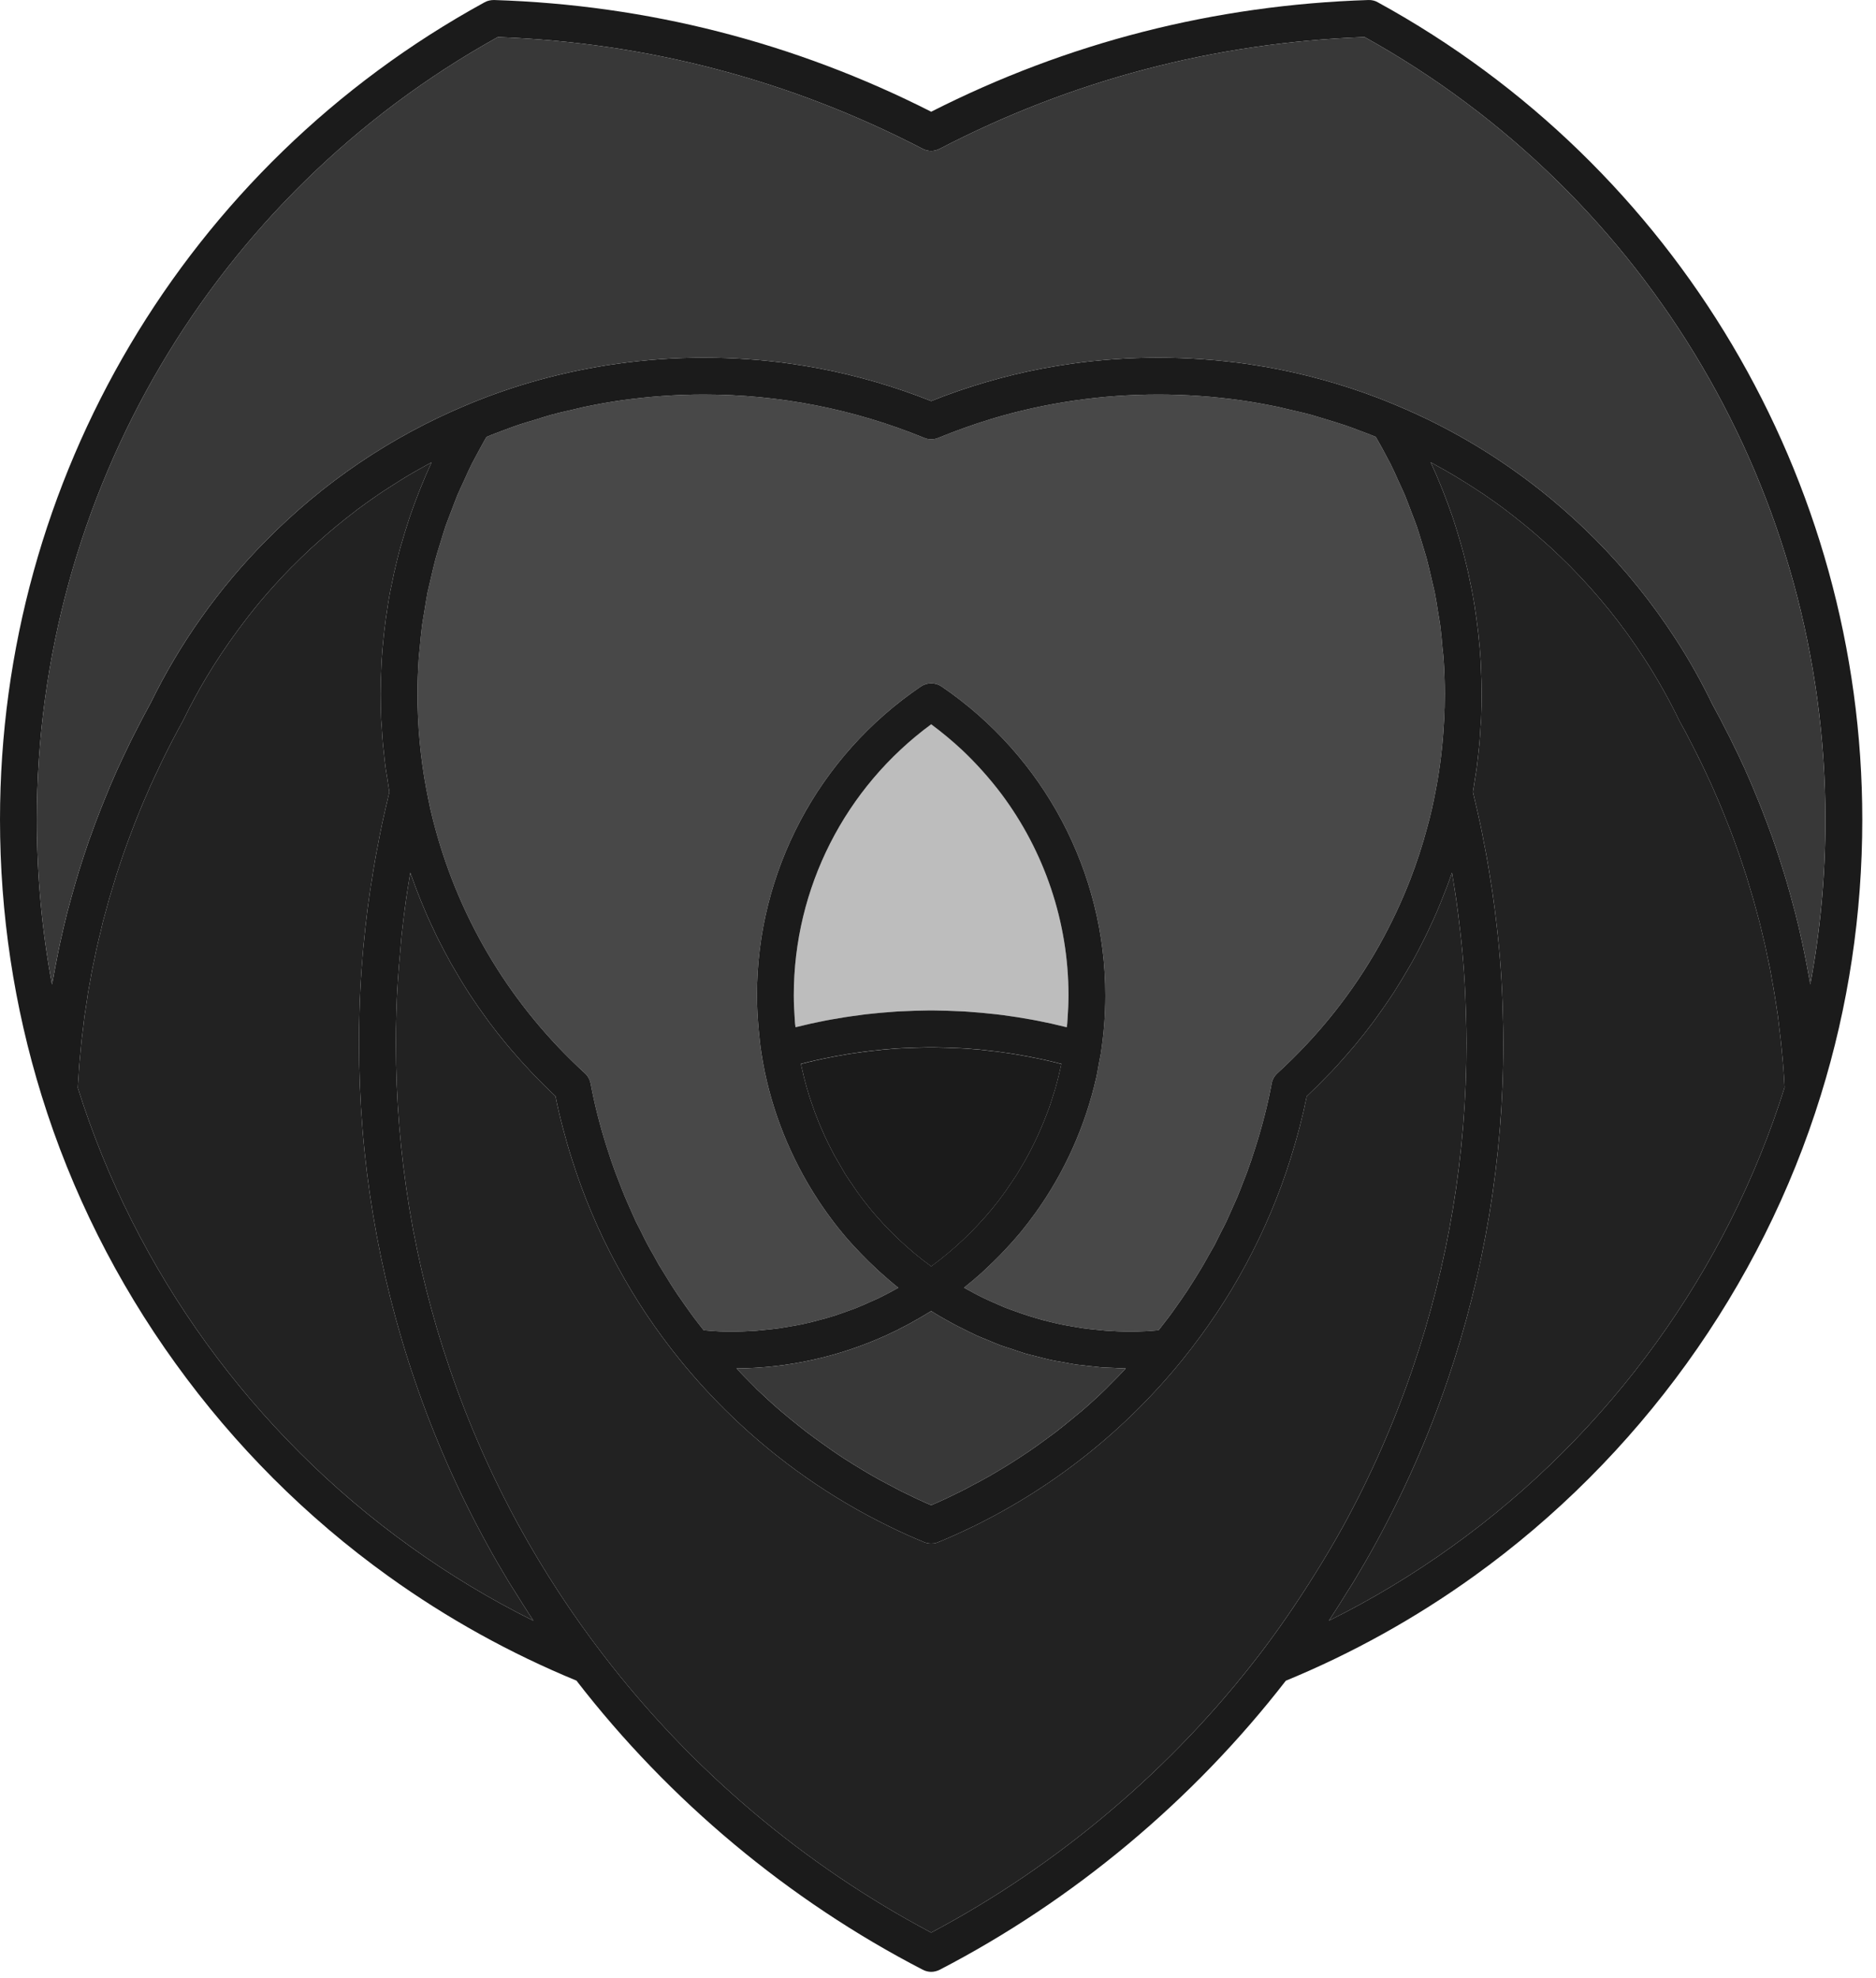 <svg width="110" height="116" viewBox="0 0 110 116" fill="none" xmlns="http://www.w3.org/2000/svg">
	<path d="M80.79 0.136C80.624 0.038 80.432 -0.006 80.235 0.001C71.209 0.291 62.59 2.495 54.601 6.551C46.6 2.495 37.975 0.285 28.967 0.001C28.776 0.001 28.585 0.038 28.412 0.136C10.884 9.737 0 28.098 0 48.057C0 53.571 0.821 59.016 2.439 64.239C4.18 69.869 6.853 75.185 10.298 79.957C13.743 84.736 17.953 88.965 22.769 92.422C26.202 94.892 29.918 96.948 33.801 98.547C39.228 105.572 46.242 111.431 54.107 115.5C54.261 115.58 54.434 115.623 54.601 115.623C54.768 115.623 54.941 115.58 55.101 115.5C62.948 111.431 69.955 105.572 75.394 98.553C79.29 96.948 83.001 94.886 86.427 92.422C96.058 85.501 103.281 75.487 106.763 64.22C108.381 59.016 109.196 53.583 109.196 48.057C109.196 28.104 98.311 9.737 80.79 0.136ZM24.028 90.663C14.836 84.063 7.927 74.524 4.562 63.788C4.575 63.566 4.587 63.35 4.606 63.134C4.618 62.905 4.63 62.677 4.649 62.449C4.667 62.195 4.692 61.948 4.717 61.702C4.735 61.479 4.754 61.251 4.779 61.022C4.809 60.775 4.84 60.535 4.871 60.288C4.896 60.059 4.921 59.837 4.951 59.609C4.988 59.362 5.025 59.121 5.063 58.874C5.1 58.652 5.13 58.429 5.161 58.207C5.205 57.96 5.254 57.719 5.297 57.472C5.334 57.25 5.371 57.034 5.414 56.818C5.464 56.571 5.519 56.324 5.569 56.077C5.612 55.861 5.655 55.645 5.705 55.435C5.76 55.188 5.822 54.941 5.884 54.694C5.933 54.484 5.982 54.268 6.032 54.058C6.1 53.811 6.168 53.558 6.236 53.311C6.291 53.108 6.347 52.904 6.402 52.7C6.476 52.447 6.55 52.2 6.631 51.947C6.692 51.749 6.748 51.546 6.81 51.348C6.89 51.095 6.976 50.848 7.057 50.601C7.125 50.403 7.192 50.2 7.26 50.002C7.347 49.749 7.439 49.502 7.532 49.249C7.606 49.057 7.674 48.866 7.748 48.675C7.841 48.422 7.946 48.169 8.044 47.915C8.119 47.73 8.193 47.539 8.273 47.354C8.378 47.094 8.489 46.841 8.6 46.588C8.68 46.409 8.754 46.224 8.835 46.045C8.958 45.767 9.094 45.495 9.224 45.217C9.292 45.063 9.366 44.909 9.44 44.754C9.594 44.433 9.755 44.112 9.915 43.797C9.971 43.686 10.026 43.575 10.082 43.47C10.304 43.044 10.533 42.618 10.761 42.199C11.168 41.365 11.601 40.556 12.07 39.772C12.638 38.815 13.261 37.889 13.916 36.994C14.348 36.407 14.786 35.839 15.249 35.284C15.546 34.932 15.848 34.586 16.163 34.24C16.472 33.901 16.787 33.568 17.114 33.234H17.12C17.478 32.87 17.842 32.518 18.213 32.172C18.33 32.067 18.441 31.968 18.558 31.863C18.83 31.617 19.108 31.37 19.386 31.135C19.509 31.03 19.633 30.925 19.756 30.826C20.09 30.549 20.429 30.283 20.775 30.018C20.83 29.974 20.892 29.925 20.948 29.882C21.355 29.579 21.763 29.289 22.176 29.005C22.294 28.925 22.411 28.851 22.528 28.77C22.843 28.567 23.158 28.363 23.473 28.165C23.609 28.085 23.751 27.999 23.886 27.912C24.226 27.709 24.578 27.511 24.924 27.32C25.022 27.27 25.115 27.215 25.214 27.159C25.245 27.147 25.276 27.128 25.3 27.116C25.294 27.134 25.288 27.153 25.282 27.165C25.072 27.622 24.874 28.079 24.689 28.542C24.646 28.641 24.609 28.733 24.572 28.832C24.387 29.301 24.214 29.777 24.047 30.252C24.016 30.345 23.985 30.437 23.954 30.536C23.806 30.987 23.664 31.45 23.535 31.907C23.516 31.962 23.504 32.012 23.485 32.061C23.349 32.555 23.232 33.055 23.115 33.555C23.09 33.66 23.072 33.771 23.047 33.882C22.936 34.376 22.837 34.876 22.757 35.383C22.744 35.45 22.738 35.518 22.726 35.586C22.652 36.056 22.584 36.525 22.534 36.994C22.522 37.087 22.51 37.173 22.503 37.266C22.448 37.772 22.405 38.278 22.374 38.784C22.368 38.895 22.368 39 22.361 39.105C22.337 39.63 22.318 40.155 22.318 40.686C22.318 41.174 22.331 41.667 22.349 42.161C22.361 42.322 22.374 42.483 22.386 42.643C22.405 42.976 22.423 43.304 22.454 43.637C22.473 43.828 22.497 44.02 22.516 44.205C22.547 44.508 22.578 44.81 22.621 45.106C22.652 45.31 22.683 45.514 22.72 45.718C22.757 45.958 22.788 46.199 22.831 46.44C22.75 46.779 22.676 47.119 22.596 47.452C22.534 47.736 22.466 48.014 22.405 48.304C22.318 48.7 22.244 49.095 22.17 49.496C22.121 49.761 22.059 50.027 22.016 50.298C21.936 50.749 21.861 51.2 21.794 51.651C21.756 51.873 21.719 52.089 21.689 52.311C21.59 52.984 21.503 53.663 21.429 54.336C21.244 55.984 21.12 57.682 21.077 59.392V59.411C21.059 59.991 21.053 60.572 21.053 61.152C21.053 64.554 21.324 67.918 21.874 71.228C22.423 74.537 23.244 77.796 24.331 80.97C25.455 84.273 26.881 87.496 28.56 90.552C28.955 91.28 29.375 91.996 29.801 92.706C29.943 92.941 30.091 93.163 30.233 93.391C30.529 93.867 30.826 94.342 31.128 94.805C31.178 94.879 31.227 94.96 31.276 95.034C28.751 93.781 26.325 92.317 24.028 90.663ZM47.001 62.374C47.544 62.232 48.088 62.109 48.637 62.004C48.748 61.979 48.866 61.955 48.977 61.936C49.502 61.837 50.032 61.751 50.563 61.683C50.693 61.664 50.823 61.646 50.952 61.634C51.483 61.572 52.014 61.516 52.545 61.479C52.663 61.473 52.78 61.467 52.891 61.461C53.416 61.436 53.947 61.417 54.471 61.411H54.718C55.243 61.417 55.768 61.436 56.299 61.461C56.41 61.467 56.527 61.473 56.645 61.479C57.175 61.516 57.706 61.566 58.237 61.634C58.367 61.646 58.503 61.664 58.633 61.683C59.163 61.751 59.688 61.837 60.213 61.936C60.33 61.955 60.441 61.979 60.559 62.004C61.108 62.109 61.651 62.232 62.195 62.374C62.207 62.374 62.219 62.374 62.232 62.374C62.219 62.436 62.213 62.498 62.195 62.56C62.158 62.733 62.121 62.899 62.078 63.066C62.016 63.307 61.96 63.541 61.892 63.776C61.843 63.949 61.787 64.115 61.732 64.288C61.664 64.517 61.59 64.745 61.51 64.974C61.448 65.14 61.386 65.307 61.318 65.474C61.232 65.702 61.139 65.924 61.047 66.14C60.972 66.307 60.904 66.468 60.83 66.628C60.725 66.85 60.62 67.073 60.509 67.289C60.429 67.443 60.355 67.597 60.269 67.752C60.151 67.974 60.022 68.196 59.892 68.412C59.806 68.554 59.725 68.696 59.639 68.838C59.491 69.073 59.33 69.301 59.17 69.536C59.096 69.647 59.022 69.764 58.941 69.876C58.694 70.221 58.441 70.555 58.176 70.876C57.108 72.16 55.91 73.296 54.601 74.253C53.28 73.29 52.082 72.16 51.026 70.882C50.761 70.555 50.502 70.221 50.261 69.882C50.181 69.771 50.106 69.653 50.026 69.536C49.866 69.308 49.705 69.073 49.557 68.838C49.471 68.696 49.39 68.554 49.31 68.412C49.18 68.196 49.051 67.974 48.927 67.752L48.687 67.289C48.575 67.073 48.47 66.85 48.365 66.628C48.291 66.468 48.224 66.307 48.149 66.14C48.057 65.924 47.964 65.702 47.878 65.474C47.81 65.307 47.748 65.14 47.693 64.974C47.606 64.745 47.532 64.517 47.458 64.288C47.409 64.115 47.353 63.949 47.304 63.776C47.236 63.541 47.18 63.307 47.118 63.066C47.081 62.899 47.038 62.733 47.001 62.56C46.983 62.498 46.976 62.436 46.964 62.374C46.976 62.374 46.989 62.374 47.001 62.374ZM46.767 60.207C46.723 60.214 46.68 60.22 46.643 60.232C46.643 60.164 46.624 60.09 46.618 60.022C46.612 59.93 46.606 59.843 46.6 59.757C46.569 59.294 46.544 58.831 46.544 58.368C46.544 52.07 49.545 46.187 54.601 42.47C55.231 42.939 55.83 43.433 56.398 43.964C57.243 44.761 58.015 45.625 58.707 46.539C61.232 49.91 62.652 54.046 62.652 58.368C62.652 58.831 62.627 59.294 62.596 59.757C62.59 59.843 62.584 59.93 62.578 60.022C62.571 60.09 62.559 60.164 62.553 60.232C62.51 60.22 62.473 60.214 62.429 60.207C61.898 60.072 61.361 59.954 60.818 59.849C60.713 59.831 60.602 59.806 60.491 59.788C59.941 59.689 59.398 59.602 58.849 59.528C58.694 59.51 58.54 59.491 58.392 59.473C57.848 59.411 57.305 59.362 56.768 59.325C56.62 59.312 56.478 59.306 56.33 59.3C55.811 59.275 55.286 59.257 54.768 59.251H54.428C53.903 59.257 53.385 59.275 52.86 59.3C52.712 59.306 52.57 59.312 52.428 59.325C51.885 59.362 51.341 59.411 50.798 59.473C50.65 59.491 50.495 59.51 50.347 59.535C49.798 59.602 49.248 59.689 48.705 59.788C48.594 59.806 48.483 59.831 48.378 59.849C47.834 59.954 47.297 60.072 46.767 60.207ZM53.224 77.673C53.286 77.642 53.342 77.611 53.403 77.574C53.805 77.352 54.206 77.124 54.601 76.877C55.033 77.148 55.471 77.401 55.922 77.642C56.07 77.729 56.231 77.796 56.385 77.877C56.682 78.025 56.978 78.179 57.287 78.321C57.472 78.402 57.663 78.476 57.848 78.55C58.126 78.667 58.404 78.79 58.688 78.895C58.892 78.97 59.102 79.031 59.312 79.099C59.583 79.192 59.849 79.284 60.127 79.371C60.343 79.433 60.565 79.482 60.781 79.538C61.053 79.606 61.324 79.68 61.596 79.741C61.818 79.791 62.047 79.828 62.275 79.865C62.547 79.914 62.818 79.97 63.09 80.013C63.325 80.044 63.559 80.069 63.794 80.093C64.066 80.124 64.337 80.155 64.609 80.18C64.85 80.198 65.084 80.198 65.325 80.21C65.553 80.223 65.782 80.241 66.01 80.241C65.714 80.562 65.405 80.877 65.097 81.18C65.004 81.272 64.924 81.365 64.831 81.451C64.368 81.902 63.893 82.334 63.405 82.754C63.269 82.865 63.133 82.976 62.997 83.088C62.639 83.39 62.275 83.68 61.905 83.97C61.719 84.112 61.528 84.248 61.343 84.384C61.009 84.631 60.676 84.872 60.33 85.106C60.127 85.242 59.923 85.378 59.713 85.514C59.373 85.736 59.028 85.952 58.676 86.162C58.472 86.285 58.262 86.409 58.052 86.532C57.676 86.749 57.287 86.952 56.898 87.156C56.719 87.255 56.533 87.354 56.348 87.446C55.774 87.73 55.194 88.008 54.601 88.261C54.008 88.008 53.428 87.73 52.854 87.446C52.669 87.354 52.49 87.255 52.304 87.156C51.915 86.959 51.533 86.749 51.15 86.532C50.94 86.415 50.736 86.285 50.526 86.162C50.181 85.952 49.835 85.742 49.489 85.52C49.285 85.384 49.075 85.248 48.872 85.106C48.532 84.872 48.199 84.631 47.865 84.39C47.674 84.248 47.483 84.112 47.297 83.97C46.927 83.686 46.569 83.39 46.205 83.094C46.075 82.976 45.933 82.871 45.797 82.754C45.309 82.334 44.834 81.902 44.371 81.458C44.285 81.365 44.198 81.272 44.106 81.186C43.797 80.877 43.488 80.562 43.186 80.241C46.242 80.217 49.193 79.55 51.915 78.321C51.934 78.321 51.953 78.303 51.971 78.297C52.391 78.105 52.811 77.895 53.224 77.673ZM64.874 78.031C64.726 78.019 64.578 78 64.424 77.988C64.115 77.957 63.806 77.926 63.498 77.883C63.325 77.858 63.146 77.827 62.973 77.796C62.695 77.753 62.411 77.698 62.133 77.642C61.954 77.605 61.775 77.562 61.596 77.519C61.324 77.451 61.053 77.377 60.787 77.303C60.614 77.253 60.435 77.198 60.262 77.142C59.991 77.056 59.713 76.957 59.441 76.858C59.287 76.803 59.126 76.747 58.966 76.685C58.657 76.556 58.349 76.42 58.046 76.284C57.935 76.228 57.818 76.185 57.713 76.13C57.311 75.938 56.916 75.728 56.527 75.506C56.879 75.228 57.219 74.938 57.558 74.636C57.651 74.549 57.743 74.457 57.842 74.37C58.102 74.129 58.355 73.876 58.608 73.623C58.7 73.524 58.799 73.425 58.892 73.327C59.219 72.981 59.534 72.629 59.843 72.259C60.151 71.882 60.448 71.493 60.732 71.098C62.429 68.727 63.633 66.035 64.275 63.202C64.343 62.911 64.386 62.615 64.442 62.319C64.479 62.14 64.516 61.955 64.547 61.776C64.72 60.658 64.812 59.51 64.812 58.368C64.812 51.12 61.219 44.347 55.212 40.254C54.842 40.007 54.36 40.007 53.996 40.254C47.977 44.335 44.383 51.107 44.383 58.368C44.383 59.053 44.427 59.732 44.488 60.411C44.532 60.868 44.575 61.325 44.649 61.776C44.871 63.214 45.242 64.622 45.748 65.98C46.254 67.338 46.896 68.647 47.662 69.888C48.174 70.715 48.736 71.505 49.359 72.259C49.662 72.629 49.977 72.981 50.304 73.32C50.397 73.425 50.495 73.518 50.588 73.617C50.835 73.876 51.094 74.123 51.354 74.364C51.446 74.457 51.539 74.543 51.638 74.629C51.977 74.932 52.317 75.228 52.675 75.512C52.286 75.728 51.891 75.938 51.496 76.13C51.385 76.185 51.273 76.228 51.162 76.278C50.853 76.42 50.545 76.556 50.23 76.685C50.076 76.747 49.921 76.803 49.761 76.858C49.489 76.957 49.211 77.056 48.934 77.148C48.761 77.198 48.588 77.253 48.415 77.303C48.143 77.377 47.872 77.451 47.6 77.519C47.421 77.562 47.248 77.605 47.069 77.642C46.785 77.698 46.507 77.753 46.223 77.796C46.05 77.827 45.877 77.858 45.705 77.883C45.396 77.926 45.081 77.957 44.772 77.988C44.624 78 44.47 78.019 44.322 78.031C43.859 78.062 43.396 78.081 42.933 78.081C42.611 78.081 42.291 78.081 41.969 78.056C41.871 78.05 41.772 78.043 41.667 78.037C41.531 78.025 41.395 78.013 41.26 78C41.136 77.846 41.013 77.685 40.889 77.525C40.741 77.334 40.593 77.142 40.457 76.945C40.29 76.716 40.13 76.481 39.969 76.253C39.833 76.055 39.697 75.864 39.568 75.667C39.407 75.426 39.259 75.185 39.111 74.944C38.987 74.747 38.864 74.549 38.747 74.352C38.592 74.105 38.457 73.845 38.315 73.592C38.203 73.395 38.086 73.203 37.981 72.999C37.845 72.74 37.709 72.475 37.58 72.203C37.481 72.012 37.382 71.82 37.283 71.623C37.154 71.339 37.03 71.055 36.901 70.771C36.821 70.579 36.734 70.394 36.654 70.203C36.518 69.888 36.401 69.567 36.277 69.246C36.215 69.085 36.148 68.925 36.086 68.758C35.907 68.277 35.74 67.783 35.586 67.289C35.178 66.011 34.857 64.745 34.629 63.523C34.579 63.294 34.468 63.084 34.295 62.93C30.029 59.034 26.992 54.052 25.504 48.514C25.411 48.175 25.325 47.823 25.238 47.452C25.158 47.082 25.078 46.693 24.998 46.279C24.652 44.44 24.479 42.556 24.479 40.686C24.479 40.013 24.504 39.346 24.547 38.679C24.559 38.457 24.59 38.241 24.609 38.025C24.652 37.574 24.689 37.13 24.745 36.685C24.782 36.426 24.831 36.167 24.874 35.901C24.936 35.506 24.998 35.111 25.072 34.722C25.134 34.444 25.201 34.166 25.269 33.889C25.356 33.518 25.436 33.148 25.535 32.783C25.609 32.499 25.701 32.222 25.788 31.938C25.899 31.586 25.998 31.228 26.115 30.882C26.214 30.598 26.331 30.314 26.436 30.036C26.566 29.697 26.689 29.357 26.825 29.024C26.949 28.74 27.078 28.462 27.208 28.184C27.356 27.857 27.498 27.529 27.659 27.209C27.801 26.931 27.955 26.665 28.097 26.393C28.239 26.128 28.381 25.869 28.529 25.616C28.838 25.486 29.159 25.369 29.474 25.251C29.758 25.146 30.029 25.035 30.313 24.943C30.708 24.807 31.116 24.69 31.517 24.572C31.783 24.486 32.048 24.399 32.32 24.325C32.77 24.202 33.221 24.103 33.678 23.998C33.907 23.949 34.135 23.881 34.37 23.838C35.055 23.696 35.746 23.572 36.444 23.473C38.043 23.251 39.667 23.134 41.26 23.134C45.729 23.134 50.082 23.992 54.194 25.677C54.453 25.788 54.749 25.788 55.015 25.677C56.039 25.258 57.077 24.887 58.126 24.566C61.287 23.615 64.572 23.134 67.93 23.134C69.529 23.134 71.153 23.251 72.752 23.473C73.45 23.572 74.141 23.696 74.826 23.838C75.061 23.881 75.289 23.949 75.518 23.998C75.969 24.103 76.425 24.202 76.876 24.325C77.141 24.399 77.407 24.486 77.679 24.566C78.08 24.69 78.481 24.807 78.883 24.943C79.166 25.035 79.438 25.146 79.722 25.251C80.037 25.369 80.358 25.486 80.667 25.616C80.815 25.869 80.957 26.128 81.099 26.387C81.241 26.665 81.395 26.931 81.537 27.209C81.698 27.529 81.84 27.857 81.988 28.184C82.118 28.462 82.247 28.74 82.371 29.024C82.507 29.357 82.63 29.697 82.76 30.036C82.865 30.314 82.982 30.598 83.081 30.882C83.198 31.228 83.297 31.579 83.408 31.938C83.488 32.215 83.587 32.499 83.661 32.783C83.76 33.148 83.84 33.518 83.927 33.889C83.988 34.166 84.062 34.444 84.124 34.722C84.198 35.111 84.26 35.506 84.322 35.901C84.365 36.16 84.414 36.426 84.451 36.691C84.507 37.124 84.544 37.568 84.581 38.006C84.606 38.229 84.636 38.451 84.649 38.679C84.692 39.346 84.717 40.013 84.717 40.686C84.717 41.205 84.704 41.723 84.674 42.242C84.606 43.594 84.451 44.946 84.198 46.273C84.124 46.687 84.038 47.076 83.957 47.446C83.871 47.817 83.784 48.175 83.686 48.514C83.408 49.558 83.075 50.576 82.692 51.57C82.433 52.231 82.155 52.885 81.852 53.527C81.55 54.169 81.222 54.805 80.877 55.423C79.315 58.207 77.302 60.738 74.9 62.93C74.728 63.084 74.61 63.294 74.567 63.523C74.339 64.745 74.018 66.011 73.61 67.289C73.456 67.783 73.289 68.277 73.11 68.764C73.055 68.919 72.987 69.073 72.925 69.234C72.801 69.561 72.678 69.888 72.542 70.209C72.462 70.394 72.375 70.579 72.295 70.765C72.172 71.049 72.042 71.339 71.912 71.623C71.82 71.814 71.715 72.012 71.616 72.203C71.486 72.469 71.35 72.74 71.215 73.006C71.11 73.203 70.992 73.395 70.881 73.592C70.739 73.845 70.603 74.098 70.449 74.352C70.332 74.549 70.208 74.74 70.091 74.938C69.937 75.185 69.782 75.426 69.628 75.667C69.498 75.864 69.363 76.055 69.233 76.247C69.066 76.481 68.906 76.716 68.739 76.945C68.603 77.142 68.455 77.327 68.307 77.519C68.183 77.679 68.06 77.846 67.936 78C67.801 78.013 67.665 78.025 67.523 78.037C67.424 78.043 67.325 78.05 67.226 78.056C66.905 78.074 66.584 78.081 66.263 78.081C65.8 78.081 65.337 78.062 64.874 78.031ZM73.857 97.009C71.283 100.368 68.332 103.461 65.09 106.202C61.849 108.949 58.33 111.345 54.601 113.321C47.137 109.369 40.482 103.733 35.339 96.997C33.542 94.657 31.894 92.138 30.449 89.514C28.832 86.563 27.461 83.458 26.374 80.272C24.275 74.142 23.213 67.709 23.213 61.152C23.213 60.596 23.22 60.035 23.238 59.479V59.436C23.269 58.207 23.355 56.985 23.467 55.781C23.504 55.38 23.528 54.972 23.578 54.577C23.646 53.959 23.726 53.336 23.812 52.719C23.843 52.521 23.874 52.317 23.905 52.114C23.954 51.799 24.01 51.484 24.059 51.175C24.059 51.175 24.065 51.175 24.065 51.188C24.257 51.743 24.467 52.299 24.689 52.848L24.8 53.108C25.016 53.639 25.251 54.157 25.498 54.669C25.541 54.762 25.59 54.855 25.634 54.953C25.893 55.466 26.158 55.978 26.436 56.478C26.473 56.546 26.516 56.614 26.553 56.676C26.85 57.195 27.152 57.701 27.473 58.195C27.48 58.207 27.492 58.226 27.498 58.238C27.825 58.738 28.165 59.226 28.517 59.707C28.572 59.781 28.622 59.855 28.677 59.93C29.017 60.386 29.375 60.837 29.739 61.276C29.807 61.356 29.875 61.436 29.949 61.522C30.32 61.961 30.702 62.387 31.097 62.807C31.159 62.874 31.215 62.93 31.276 62.998C31.696 63.436 32.128 63.862 32.573 64.282C32.69 64.881 32.832 65.486 32.993 66.097C33.153 66.708 33.326 67.32 33.524 67.937C33.863 69.011 34.246 70.067 34.684 71.098C34.9 71.61 35.129 72.123 35.37 72.629C35.635 73.179 35.913 73.722 36.209 74.259C37.246 76.179 38.463 78 39.858 79.723C40.809 80.896 41.834 82.013 42.92 83.057C45.637 85.674 48.754 87.854 52.132 89.502C52.804 89.835 53.496 90.144 54.187 90.428C54.323 90.484 54.459 90.508 54.601 90.508C54.644 90.508 54.681 90.502 54.718 90.502C54.749 90.502 54.78 90.502 54.811 90.49C54.879 90.478 54.947 90.459 55.015 90.428C55.712 90.144 56.398 89.829 57.077 89.502C61.812 87.187 66.016 83.835 69.338 79.723C70.764 77.957 72.011 76.086 73.067 74.117C74.123 72.154 74.999 70.085 75.672 67.937C76.061 66.702 76.382 65.474 76.623 64.282C77.067 63.862 77.5 63.43 77.919 62.992C77.981 62.93 78.037 62.874 78.099 62.813C78.494 62.387 78.876 61.961 79.247 61.522C79.321 61.436 79.389 61.356 79.457 61.276C79.821 60.837 80.179 60.386 80.519 59.93C80.574 59.855 80.624 59.781 80.679 59.707C81.031 59.226 81.371 58.738 81.698 58.238C81.704 58.226 81.716 58.207 81.729 58.189C82.043 57.695 82.352 57.188 82.642 56.682C82.679 56.614 82.723 56.546 82.76 56.478C83.044 55.978 83.303 55.466 83.562 54.953C83.606 54.861 83.655 54.762 83.698 54.669C83.945 54.157 84.18 53.639 84.396 53.114C84.433 53.021 84.47 52.935 84.507 52.842C84.729 52.299 84.939 51.749 85.13 51.188C85.13 51.181 85.137 51.181 85.137 51.175C85.192 51.49 85.242 51.805 85.291 52.12C85.322 52.317 85.353 52.521 85.384 52.725C85.47 53.342 85.55 53.959 85.618 54.583C85.803 56.164 85.915 57.794 85.958 59.436V59.479C85.976 60.035 85.989 60.596 85.989 61.152C85.989 67.709 84.921 74.142 82.821 80.272C81.735 83.458 80.364 86.563 78.747 89.514C78.228 90.453 77.672 91.385 77.098 92.305C76.092 93.916 75.018 95.491 73.857 97.009ZM85.168 90.663C82.871 92.317 80.445 93.781 77.919 95.034C77.975 94.954 78.018 94.873 78.074 94.793C78.382 94.33 78.679 93.855 78.969 93.379C79.117 93.151 79.265 92.922 79.401 92.694C79.827 91.984 80.241 91.274 80.636 90.552C82.315 87.496 83.741 84.273 84.865 80.976C85.951 77.796 86.773 74.537 87.322 71.228C87.872 67.918 88.149 64.554 88.149 61.152C88.149 60.572 88.137 59.991 88.118 59.411V59.392C88.075 57.682 87.958 55.984 87.767 54.342C87.693 53.663 87.606 52.99 87.507 52.317C87.477 52.089 87.433 51.873 87.402 51.651C87.335 51.2 87.26 50.749 87.18 50.298C87.137 50.027 87.075 49.761 87.026 49.496C86.952 49.095 86.878 48.7 86.791 48.304C86.729 48.014 86.662 47.736 86.6 47.452C86.519 47.113 86.445 46.779 86.365 46.44C86.408 46.205 86.439 45.965 86.476 45.73C86.513 45.52 86.544 45.31 86.575 45.106C86.618 44.81 86.643 44.52 86.68 44.224C86.699 44.026 86.723 43.834 86.742 43.637C86.773 43.31 86.791 42.976 86.81 42.649C86.822 42.489 86.834 42.322 86.847 42.161C86.865 41.667 86.878 41.174 86.878 40.686C86.878 40.155 86.859 39.63 86.834 39.112C86.828 39 86.828 38.895 86.822 38.784C86.791 38.278 86.748 37.772 86.692 37.266C86.686 37.173 86.674 37.087 86.662 36.994C86.606 36.525 86.544 36.049 86.47 35.58C86.458 35.512 86.452 35.45 86.439 35.383C86.359 34.876 86.26 34.376 86.149 33.876C86.131 33.771 86.106 33.66 86.081 33.549C85.964 33.055 85.847 32.555 85.705 32.061C85.692 32.012 85.68 31.962 85.661 31.913C85.532 31.45 85.39 30.987 85.242 30.53C85.211 30.437 85.18 30.345 85.149 30.252C84.982 29.777 84.809 29.301 84.624 28.832C84.587 28.733 84.544 28.641 84.507 28.542C84.322 28.079 84.124 27.616 83.914 27.165C83.908 27.147 83.902 27.128 83.889 27.11C83.914 27.122 83.939 27.134 83.964 27.147C84.056 27.196 84.143 27.252 84.235 27.301C84.587 27.492 84.939 27.69 85.285 27.9C85.421 27.98 85.556 28.061 85.692 28.147C86.007 28.338 86.316 28.536 86.624 28.74C86.742 28.82 86.865 28.894 86.983 28.974C87.39 29.258 87.804 29.542 88.205 29.845C88.254 29.882 88.304 29.925 88.359 29.962C88.705 30.227 89.051 30.499 89.39 30.777C89.514 30.876 89.631 30.981 89.755 31.079C90.032 31.314 90.31 31.555 90.582 31.802C90.699 31.901 90.81 32.005 90.921 32.104C91.292 32.45 91.662 32.802 92.02 33.16C93.675 34.827 95.144 36.648 96.41 38.605C97.175 39.785 97.867 41.013 98.484 42.291C98.719 42.705 98.941 43.124 99.157 43.55C99.219 43.668 99.275 43.785 99.336 43.902C99.491 44.205 99.645 44.514 99.793 44.822C99.874 44.977 99.941 45.143 100.022 45.304C100.145 45.569 100.269 45.835 100.392 46.106C100.472 46.285 100.546 46.465 100.627 46.65C100.738 46.897 100.849 47.15 100.948 47.403C101.028 47.588 101.102 47.78 101.176 47.971C101.275 48.218 101.374 48.465 101.472 48.712C101.547 48.909 101.614 49.107 101.689 49.298C101.775 49.545 101.868 49.786 101.954 50.033C102.022 50.237 102.09 50.441 102.158 50.644C102.238 50.885 102.318 51.126 102.399 51.367C102.46 51.576 102.522 51.78 102.584 51.99C102.658 52.231 102.732 52.472 102.8 52.712C102.862 52.922 102.917 53.132 102.973 53.342C103.041 53.589 103.109 53.83 103.17 54.071C103.226 54.287 103.275 54.503 103.325 54.713C103.38 54.953 103.442 55.194 103.497 55.435C103.547 55.657 103.59 55.873 103.633 56.09C103.689 56.33 103.738 56.571 103.788 56.818C103.831 57.034 103.868 57.256 103.905 57.479C103.948 57.719 103.998 57.96 104.035 58.207C104.072 58.429 104.103 58.652 104.14 58.874C104.177 59.115 104.214 59.362 104.251 59.602C104.282 59.831 104.306 60.053 104.331 60.282C104.362 60.522 104.393 60.769 104.417 61.01C104.442 61.238 104.467 61.467 104.485 61.702C104.51 61.942 104.535 62.183 104.553 62.43C104.572 62.658 104.584 62.893 104.603 63.121C104.615 63.337 104.627 63.554 104.64 63.764C101.275 74.512 94.366 84.057 85.168 90.663ZM106.146 57.725C106.134 57.651 106.121 57.577 106.109 57.497C106.01 56.948 105.905 56.398 105.794 55.849C105.757 55.688 105.726 55.534 105.695 55.373C105.56 54.75 105.418 54.126 105.257 53.503C105.232 53.422 105.214 53.342 105.189 53.256C105.047 52.706 104.893 52.157 104.732 51.607C104.683 51.453 104.64 51.299 104.59 51.144C104.399 50.533 104.207 49.922 103.991 49.317C103.973 49.255 103.948 49.193 103.93 49.132C103.732 48.582 103.522 48.026 103.312 47.483C103.251 47.329 103.189 47.175 103.127 47.02C102.886 46.428 102.639 45.829 102.374 45.242C102.361 45.205 102.343 45.174 102.331 45.137C102.077 44.581 101.812 44.026 101.54 43.476C101.466 43.322 101.392 43.174 101.312 43.026C101.022 42.445 100.719 41.871 100.404 41.297C99.756 39.957 99.028 38.661 98.219 37.42C96.873 35.346 95.317 33.413 93.552 31.635C92.712 30.789 91.829 29.987 90.915 29.227C88.174 26.962 85.137 25.122 81.84 23.751C81.488 23.603 81.136 23.461 80.784 23.325C78.654 22.516 76.444 21.905 74.184 21.51C73.808 21.448 73.431 21.387 73.055 21.331C71.35 21.096 69.628 20.973 67.93 20.973C66.233 20.973 64.491 21.09 62.8 21.331C61.676 21.492 60.565 21.701 59.46 21.967C58.91 22.103 58.367 22.245 57.824 22.405C56.731 22.726 55.657 23.091 54.601 23.517C53.539 23.091 52.459 22.726 51.372 22.405C50.823 22.245 50.279 22.103 49.724 21.967C48.625 21.701 47.507 21.492 46.384 21.331C44.698 21.09 42.988 20.973 41.26 20.973C39.531 20.973 37.845 21.096 36.141 21.337C35.765 21.387 35.388 21.448 35.012 21.516C32.375 21.973 29.807 22.72 27.356 23.751C22.923 25.603 18.96 28.283 15.576 31.721C12.811 34.518 10.539 37.729 8.847 41.198C8.526 41.779 8.223 42.359 7.927 42.946C7.847 43.1 7.773 43.248 7.699 43.396C7.421 43.958 7.155 44.52 6.896 45.088C6.884 45.119 6.865 45.15 6.853 45.18C6.587 45.773 6.334 46.372 6.094 46.977C6.032 47.131 5.97 47.286 5.908 47.44C5.692 47.989 5.482 48.551 5.285 49.107C5.26 49.169 5.242 49.224 5.217 49.286C5.007 49.891 4.809 50.508 4.618 51.12C4.569 51.28 4.525 51.434 4.476 51.595C4.315 52.144 4.161 52.694 4.013 53.249C3.994 53.33 3.97 53.416 3.945 53.496C3.791 54.12 3.643 54.744 3.507 55.373C3.476 55.534 3.439 55.688 3.408 55.849C3.297 56.398 3.192 56.954 3.093 57.51C3.081 57.584 3.062 57.658 3.05 57.732C2.457 54.558 2.161 51.323 2.161 48.057C2.161 28.986 12.508 11.434 29.19 2.174C37.956 2.495 46.34 4.699 54.107 8.73C54.416 8.891 54.786 8.891 55.101 8.724C62.849 4.699 71.227 2.495 80.012 2.174C96.688 11.434 107.035 28.986 107.035 48.057C107.035 51.323 106.739 54.558 106.146 57.725Z" fill="#1B1B1B"/>
	<path d="M62.652 58.368C62.652 58.831 62.628 59.294 62.597 59.757C62.591 59.843 62.584 59.93 62.578 60.022C62.572 60.09 62.56 60.164 62.554 60.232C62.51 60.22 62.473 60.214 62.43 60.207C61.899 60.072 61.362 59.954 60.819 59.849C60.714 59.831 60.603 59.806 60.492 59.788C59.942 59.689 59.399 59.602 58.849 59.528C58.695 59.51 58.541 59.491 58.392 59.473C57.849 59.411 57.306 59.362 56.769 59.325C56.621 59.312 56.478 59.306 56.33 59.3C55.812 59.275 55.287 59.257 54.768 59.251H54.429C53.904 59.257 53.386 59.275 52.861 59.3C52.712 59.306 52.571 59.312 52.428 59.325C51.885 59.362 51.342 59.411 50.799 59.473C50.651 59.491 50.496 59.51 50.348 59.535C49.798 59.602 49.249 59.689 48.706 59.788C48.595 59.806 48.483 59.831 48.379 59.849C47.835 59.954 47.298 60.072 46.767 60.207C46.724 60.214 46.681 60.22 46.644 60.232C46.644 60.164 46.625 60.09 46.619 60.022C46.613 59.93 46.607 59.843 46.6 59.757C46.57 59.294 46.545 58.831 46.545 58.368C46.545 52.07 49.545 46.187 54.602 42.47C55.231 42.939 55.83 43.433 56.398 43.964C57.244 44.761 58.016 45.625 58.707 46.539C61.232 49.91 62.652 54.046 62.652 58.368Z" fill="#222222" fill-opacity="0.3"/>
	<path d="M62.233 62.381C62.22 62.442 62.214 62.504 62.196 62.566C62.158 62.739 62.121 62.905 62.078 63.072C62.017 63.313 61.961 63.547 61.893 63.782C61.844 63.955 61.788 64.122 61.733 64.294C61.665 64.523 61.591 64.751 61.51 64.98C61.449 65.147 61.387 65.313 61.319 65.48C61.233 65.708 61.14 65.93 61.047 66.147C60.973 66.313 60.905 66.474 60.831 66.634C60.726 66.857 60.621 67.079 60.51 67.295C60.43 67.449 60.356 67.604 60.269 67.758C60.152 67.98 60.022 68.203 59.893 68.419C59.806 68.561 59.726 68.703 59.64 68.845C59.492 69.079 59.331 69.308 59.17 69.542C59.096 69.653 59.022 69.771 58.942 69.882C58.695 70.228 58.442 70.561 58.176 70.882C57.108 72.166 55.911 73.302 54.602 74.259C53.281 73.296 52.083 72.166 51.027 70.888C50.762 70.561 50.502 70.228 50.262 69.888C50.181 69.777 50.107 69.659 50.027 69.542C49.867 69.314 49.706 69.079 49.558 68.845C49.471 68.703 49.391 68.561 49.311 68.419C49.181 68.203 49.052 67.98 48.928 67.758L48.687 67.295C48.576 67.079 48.471 66.857 48.366 66.634C48.292 66.474 48.224 66.313 48.15 66.147C48.058 65.93 47.965 65.708 47.879 65.48C47.811 65.313 47.749 65.147 47.693 64.98C47.607 64.751 47.533 64.523 47.459 64.294C47.409 64.122 47.354 63.955 47.304 63.782C47.236 63.547 47.181 63.313 47.119 63.072C47.082 62.905 47.039 62.739 47.002 62.566C46.983 62.504 46.977 62.442 46.965 62.381C46.977 62.381 46.989 62.381 47.002 62.381C47.545 62.239 48.089 62.115 48.638 62.01C48.749 61.986 48.866 61.961 48.977 61.942C49.502 61.843 50.033 61.757 50.564 61.689C50.694 61.671 50.824 61.652 50.953 61.64C51.484 61.578 52.015 61.522 52.546 61.485C52.663 61.479 52.781 61.473 52.892 61.467C53.416 61.442 53.947 61.424 54.472 61.417H54.719C55.244 61.424 55.769 61.442 56.3 61.467C56.411 61.473 56.528 61.479 56.645 61.485C57.176 61.522 57.707 61.572 58.238 61.64C58.368 61.652 58.504 61.671 58.633 61.689C59.164 61.757 59.689 61.843 60.214 61.942C60.331 61.961 60.442 61.986 60.559 62.01C61.109 62.115 61.652 62.239 62.196 62.381C62.208 62.381 62.22 62.381 62.233 62.381Z" fill="#1B1B1B"/>
	<path d="M66.01 80.241C65.714 80.562 65.405 80.877 65.096 81.18C65.004 81.272 64.924 81.365 64.831 81.451C64.368 81.902 63.892 82.334 63.405 82.754C63.269 82.865 63.133 82.976 62.997 83.088C62.639 83.39 62.275 83.68 61.904 83.97C61.719 84.112 61.528 84.248 61.343 84.384C61.009 84.631 60.676 84.872 60.33 85.106C60.126 85.242 59.923 85.378 59.713 85.514C59.373 85.736 59.028 85.952 58.676 86.162C58.472 86.285 58.262 86.409 58.052 86.532C57.675 86.749 57.286 86.952 56.898 87.156C56.718 87.255 56.533 87.354 56.348 87.446C55.774 87.73 55.194 88.008 54.601 88.261C54.008 88.008 53.428 87.73 52.854 87.446C52.669 87.354 52.489 87.255 52.304 87.156C51.915 86.958 51.532 86.749 51.15 86.532C50.94 86.415 50.736 86.285 50.526 86.162C50.181 85.952 49.835 85.742 49.489 85.52C49.285 85.384 49.075 85.248 48.872 85.106C48.532 84.872 48.199 84.631 47.865 84.39C47.674 84.248 47.483 84.112 47.297 83.97C46.927 83.686 46.569 83.39 46.205 83.094C46.075 82.976 45.933 82.871 45.797 82.754C45.309 82.334 44.834 81.902 44.371 81.458C44.285 81.365 44.198 81.272 44.105 81.186C43.797 80.877 43.488 80.562 43.185 80.241C46.242 80.217 49.193 79.55 51.915 78.321C51.934 78.321 51.952 78.303 51.971 78.297C52.391 78.105 52.81 77.895 53.224 77.673C53.286 77.642 53.341 77.611 53.403 77.574C53.804 77.352 54.206 77.124 54.601 76.877C55.033 77.148 55.471 77.401 55.922 77.642C56.07 77.729 56.231 77.796 56.385 77.877C56.681 78.025 56.978 78.179 57.286 78.321C57.472 78.402 57.663 78.476 57.848 78.55C58.126 78.667 58.404 78.79 58.688 78.895C58.892 78.97 59.102 79.031 59.312 79.099C59.583 79.192 59.849 79.284 60.126 79.371C60.343 79.433 60.565 79.482 60.781 79.538C61.053 79.606 61.324 79.68 61.596 79.741C61.818 79.791 62.047 79.828 62.275 79.865C62.547 79.914 62.818 79.97 63.09 80.013C63.325 80.044 63.559 80.069 63.794 80.093C64.065 80.124 64.337 80.155 64.609 80.18C64.849 80.198 65.084 80.198 65.325 80.21C65.553 80.223 65.782 80.241 66.01 80.241Z" fill="#383838"/>
	<path d="M85.988 61.152C85.988 67.709 84.92 74.142 82.821 80.272C81.734 83.458 80.364 86.563 78.746 89.514C78.228 90.453 77.672 91.385 77.098 92.305C76.091 93.916 75.017 95.491 73.856 97.009C71.282 100.368 68.331 103.461 65.09 106.202C61.849 108.949 58.329 111.345 54.6 113.321C47.136 109.369 40.481 103.733 35.338 96.997C33.542 94.657 31.893 92.138 30.449 89.514C28.831 86.563 27.46 83.458 26.374 80.272C24.275 74.142 23.213 67.709 23.213 61.152C23.213 60.596 23.219 60.035 23.238 59.479V59.436C23.268 58.207 23.355 56.985 23.466 55.781C23.503 55.38 23.528 54.972 23.577 54.577C23.645 53.959 23.725 53.336 23.812 52.719C23.843 52.521 23.873 52.317 23.904 52.114C23.954 51.799 24.009 51.484 24.059 51.175C24.059 51.175 24.065 51.175 24.065 51.188C24.256 51.743 24.466 52.299 24.688 52.848L24.8 53.108C25.016 53.639 25.25 54.157 25.497 54.669C25.54 54.762 25.59 54.855 25.633 54.953C25.892 55.466 26.158 55.978 26.436 56.478C26.473 56.546 26.516 56.614 26.553 56.676C26.849 57.195 27.152 57.701 27.473 58.195C27.479 58.207 27.491 58.226 27.497 58.238C27.825 58.738 28.164 59.226 28.516 59.707C28.572 59.781 28.621 59.855 28.677 59.93C29.016 60.386 29.374 60.837 29.739 61.276C29.806 61.356 29.874 61.436 29.948 61.522C30.319 61.961 30.702 62.387 31.097 62.807C31.159 62.874 31.214 62.93 31.276 62.998C31.696 63.436 32.128 63.862 32.572 64.282C32.69 64.881 32.832 65.486 32.992 66.097C33.153 66.708 33.326 67.32 33.523 67.937C33.863 69.011 34.245 70.067 34.684 71.098C34.9 71.61 35.128 72.123 35.369 72.629C35.635 73.178 35.912 73.722 36.209 74.259C37.246 76.179 38.462 78 39.857 79.723C40.808 80.896 41.833 82.013 42.92 83.057C45.636 85.674 48.754 87.854 52.131 89.502C52.804 89.835 53.495 90.144 54.187 90.428C54.323 90.484 54.459 90.508 54.6 90.508C54.644 90.508 54.681 90.502 54.718 90.502C54.749 90.502 54.779 90.502 54.81 90.49C54.878 90.478 54.946 90.459 55.014 90.428C55.712 90.144 56.397 89.829 57.076 89.502C61.811 87.187 66.016 83.835 69.337 79.723C70.763 77.957 72.011 76.086 73.066 74.117C74.122 72.154 74.999 70.085 75.672 67.937C76.061 66.702 76.382 65.474 76.622 64.282C77.067 63.862 77.499 63.43 77.919 62.992C77.981 62.93 78.036 62.874 78.098 62.813C78.493 62.387 78.876 61.961 79.246 61.522C79.32 61.436 79.388 61.356 79.456 61.276C79.82 60.837 80.178 60.386 80.518 59.93C80.574 59.855 80.623 59.781 80.679 59.707C81.031 59.226 81.37 58.738 81.697 58.238C81.703 58.226 81.716 58.207 81.728 58.189C82.043 57.695 82.352 57.188 82.642 56.682C82.679 56.614 82.722 56.546 82.759 56.478C83.043 55.978 83.302 55.466 83.562 54.953C83.605 54.861 83.654 54.762 83.698 54.669C83.945 54.157 84.179 53.639 84.395 53.114C84.432 53.021 84.469 52.935 84.506 52.842C84.729 52.299 84.939 51.749 85.13 51.188C85.13 51.181 85.136 51.181 85.136 51.175C85.192 51.49 85.241 51.805 85.29 52.12C85.321 52.317 85.352 52.521 85.383 52.725C85.469 53.342 85.55 53.959 85.618 54.583C85.803 56.164 85.914 57.793 85.957 59.436V59.479C85.976 60.035 85.988 60.596 85.988 61.152Z" fill="#222222"/>
	<path d="M31.276 95.034C28.751 93.781 26.325 92.317 24.029 90.663C14.836 84.063 7.927 74.525 4.562 63.788C4.575 63.566 4.587 63.35 4.606 63.134C4.618 62.905 4.63 62.677 4.649 62.449C4.667 62.195 4.692 61.948 4.717 61.702C4.735 61.479 4.754 61.251 4.779 61.022C4.809 60.775 4.84 60.535 4.871 60.288C4.896 60.059 4.921 59.837 4.951 59.609C4.988 59.362 5.026 59.121 5.063 58.874C5.1 58.652 5.13 58.429 5.161 58.207C5.205 57.96 5.254 57.719 5.297 57.472C5.334 57.25 5.371 57.034 5.414 56.818C5.464 56.571 5.519 56.324 5.569 56.077C5.612 55.861 5.655 55.645 5.705 55.435C5.76 55.188 5.822 54.941 5.884 54.694C5.933 54.484 5.982 54.268 6.032 54.058C6.1 53.811 6.168 53.558 6.236 53.311C6.291 53.108 6.347 52.904 6.402 52.7C6.476 52.447 6.55 52.2 6.631 51.947C6.692 51.749 6.748 51.546 6.81 51.348C6.89 51.095 6.976 50.848 7.057 50.601C7.125 50.403 7.193 50.2 7.26 50.002C7.347 49.749 7.439 49.502 7.532 49.249C7.606 49.058 7.674 48.866 7.748 48.675C7.841 48.422 7.946 48.169 8.045 47.915C8.119 47.73 8.193 47.539 8.273 47.354C8.378 47.094 8.489 46.841 8.6 46.588C8.68 46.409 8.755 46.224 8.835 46.045C8.958 45.767 9.094 45.495 9.224 45.218C9.292 45.063 9.366 44.909 9.44 44.754C9.594 44.433 9.755 44.112 9.915 43.797C9.971 43.686 10.026 43.575 10.082 43.47C10.304 43.044 10.533 42.618 10.761 42.199C11.168 41.365 11.601 40.556 12.07 39.772C12.638 38.815 13.261 37.889 13.916 36.994C14.348 36.407 14.786 35.84 15.249 35.284C15.546 34.932 15.848 34.586 16.163 34.24C16.472 33.901 16.787 33.568 17.114 33.234H17.12C17.478 32.87 17.842 32.518 18.213 32.172C18.33 32.067 18.441 31.968 18.558 31.863C18.83 31.617 19.108 31.37 19.386 31.135C19.509 31.03 19.633 30.925 19.756 30.826C20.09 30.549 20.429 30.283 20.775 30.018C20.83 29.974 20.892 29.925 20.948 29.882C21.355 29.579 21.763 29.289 22.176 29.005C22.294 28.925 22.411 28.851 22.528 28.77C22.843 28.567 23.158 28.363 23.473 28.165C23.609 28.085 23.751 27.999 23.887 27.912C24.226 27.709 24.578 27.511 24.924 27.32C25.022 27.27 25.115 27.215 25.214 27.159C25.245 27.147 25.276 27.128 25.3 27.116C25.294 27.134 25.288 27.153 25.282 27.165C25.072 27.622 24.874 28.079 24.689 28.542C24.646 28.641 24.609 28.733 24.572 28.832C24.387 29.301 24.214 29.777 24.047 30.252C24.016 30.345 23.985 30.437 23.954 30.536C23.806 30.987 23.664 31.45 23.535 31.907C23.516 31.962 23.504 32.012 23.485 32.061C23.349 32.555 23.232 33.055 23.115 33.555C23.09 33.66 23.072 33.771 23.047 33.882C22.936 34.376 22.837 34.876 22.757 35.383C22.744 35.45 22.738 35.518 22.726 35.586C22.652 36.056 22.584 36.525 22.534 36.994C22.522 37.087 22.51 37.173 22.503 37.266C22.448 37.772 22.405 38.278 22.374 38.784C22.368 38.895 22.368 39 22.361 39.105C22.337 39.63 22.318 40.155 22.318 40.686C22.318 41.174 22.331 41.667 22.349 42.161C22.361 42.322 22.374 42.483 22.386 42.643C22.405 42.976 22.423 43.304 22.454 43.637C22.473 43.828 22.497 44.02 22.516 44.205C22.547 44.508 22.578 44.81 22.621 45.106C22.652 45.31 22.683 45.514 22.72 45.718C22.757 45.958 22.788 46.199 22.831 46.44C22.75 46.779 22.676 47.119 22.596 47.452C22.534 47.736 22.466 48.014 22.405 48.304C22.318 48.7 22.244 49.095 22.17 49.496C22.121 49.761 22.059 50.027 22.016 50.298C21.936 50.749 21.861 51.2 21.794 51.651C21.756 51.873 21.72 52.089 21.689 52.311C21.59 52.984 21.503 53.663 21.429 54.336C21.244 55.984 21.121 57.682 21.077 59.392V59.411C21.059 59.991 21.053 60.572 21.053 61.152C21.053 64.554 21.324 67.918 21.874 71.228C22.423 74.537 23.244 77.797 24.331 80.97C25.455 84.273 26.881 87.496 28.56 90.552C28.955 91.28 29.375 91.996 29.801 92.706C29.943 92.941 30.091 93.163 30.233 93.392C30.529 93.867 30.826 94.342 31.128 94.805C31.178 94.879 31.227 94.96 31.276 95.034Z" fill="#222222"/>
	<path d="M84.716 40.686C84.716 41.205 84.704 41.723 84.673 42.242C84.605 43.594 84.451 44.946 84.198 46.273C84.124 46.687 84.037 47.076 83.957 47.446C83.87 47.817 83.784 48.175 83.685 48.514C83.407 49.558 83.074 50.576 82.691 51.57C82.432 52.231 82.154 52.885 81.852 53.527C81.549 54.169 81.222 54.805 80.876 55.423C79.314 58.207 77.302 60.738 74.9 62.93C74.727 63.084 74.61 63.294 74.567 63.523C74.338 64.745 74.017 66.011 73.61 67.289C73.455 67.783 73.288 68.277 73.109 68.764C73.054 68.919 72.986 69.073 72.924 69.234C72.801 69.561 72.677 69.888 72.541 70.209C72.461 70.394 72.375 70.579 72.294 70.765C72.171 71.049 72.041 71.339 71.912 71.623C71.819 71.814 71.714 72.012 71.615 72.203C71.486 72.469 71.35 72.74 71.214 73.006C71.109 73.203 70.992 73.395 70.881 73.592C70.739 73.845 70.603 74.098 70.449 74.352C70.331 74.549 70.208 74.74 70.091 74.938C69.936 75.185 69.782 75.426 69.627 75.667C69.498 75.864 69.362 76.055 69.232 76.247C69.066 76.481 68.905 76.716 68.738 76.945C68.603 77.142 68.454 77.327 68.306 77.519C68.183 77.679 68.059 77.846 67.936 78C67.8 78.013 67.664 78.025 67.522 78.037C67.423 78.043 67.325 78.05 67.226 78.056C66.905 78.074 66.584 78.081 66.263 78.081C65.8 78.081 65.337 78.062 64.874 78.031C64.725 78.019 64.577 78 64.423 77.988C64.114 77.957 63.806 77.926 63.497 77.883C63.324 77.858 63.145 77.827 62.972 77.796C62.694 77.753 62.41 77.698 62.133 77.642C61.953 77.605 61.774 77.562 61.595 77.519C61.324 77.451 61.052 77.377 60.787 77.303C60.614 77.253 60.435 77.198 60.262 77.142C59.99 77.056 59.712 76.957 59.441 76.858C59.286 76.803 59.126 76.747 58.965 76.685C58.657 76.556 58.348 76.42 58.045 76.284C57.934 76.228 57.817 76.185 57.712 76.13C57.311 75.938 56.916 75.728 56.527 75.506C56.879 75.228 57.218 74.938 57.558 74.636C57.65 74.549 57.743 74.457 57.842 74.37C58.101 74.129 58.354 73.876 58.607 73.623C58.7 73.524 58.799 73.425 58.891 73.327C59.218 72.981 59.533 72.629 59.842 72.259C60.151 71.882 60.447 71.493 60.731 71.098C62.429 68.727 63.633 66.035 64.275 63.202C64.343 62.911 64.386 62.615 64.442 62.319C64.478 62.14 64.516 61.955 64.546 61.776C64.719 60.658 64.812 59.51 64.812 58.368C64.812 51.12 61.219 44.347 55.212 40.254C54.841 40.007 54.36 40.007 53.995 40.254C47.976 44.335 44.383 51.107 44.383 58.368C44.383 59.053 44.426 59.732 44.488 60.411C44.531 60.868 44.574 61.325 44.648 61.776C44.871 63.214 45.241 64.622 45.747 65.98C46.254 67.338 46.896 68.647 47.661 69.888C48.173 70.715 48.735 71.505 49.359 72.259C49.661 72.629 49.976 72.981 50.303 73.32C50.396 73.425 50.495 73.518 50.587 73.617C50.834 73.876 51.094 74.123 51.353 74.364C51.446 74.457 51.538 74.543 51.637 74.629C51.977 74.932 52.316 75.228 52.674 75.512C52.285 75.728 51.89 75.938 51.495 76.13C51.384 76.185 51.273 76.228 51.162 76.278C50.853 76.42 50.544 76.556 50.229 76.685C50.075 76.747 49.921 76.803 49.76 76.858C49.489 76.957 49.211 77.056 48.933 77.148C48.76 77.198 48.587 77.253 48.414 77.303C48.143 77.377 47.871 77.451 47.599 77.519C47.42 77.562 47.248 77.605 47.068 77.642C46.784 77.698 46.507 77.753 46.223 77.796C46.05 77.827 45.877 77.858 45.704 77.883C45.395 77.926 45.081 77.957 44.772 77.988C44.624 78 44.469 78.019 44.321 78.031C43.858 78.062 43.395 78.081 42.932 78.081C42.611 78.081 42.29 78.081 41.969 78.056C41.87 78.05 41.771 78.043 41.666 78.037C41.531 78.025 41.395 78.013 41.259 78C41.135 77.846 41.012 77.685 40.889 77.525C40.74 77.334 40.592 77.142 40.456 76.945C40.29 76.716 40.129 76.481 39.969 76.253C39.833 76.055 39.697 75.864 39.567 75.667C39.407 75.426 39.259 75.185 39.11 74.944C38.987 74.747 38.864 74.549 38.746 74.352C38.592 74.105 38.456 73.845 38.314 73.592C38.203 73.395 38.086 73.203 37.981 72.999C37.845 72.74 37.709 72.475 37.579 72.203C37.48 72.012 37.382 71.82 37.283 71.623C37.153 71.339 37.03 71.055 36.9 70.771C36.82 70.579 36.733 70.394 36.653 70.203C36.517 69.888 36.4 69.567 36.277 69.246C36.215 69.085 36.147 68.925 36.085 68.758C35.906 68.277 35.739 67.783 35.585 67.289C35.178 66.011 34.857 64.745 34.628 63.523C34.579 63.294 34.468 63.084 34.295 62.93C30.029 59.034 26.991 54.052 25.503 48.514C25.411 48.175 25.324 47.823 25.238 47.452C25.158 47.082 25.077 46.693 24.997 46.279C24.651 44.44 24.479 42.556 24.479 40.686C24.479 40.013 24.503 39.346 24.546 38.679C24.559 38.457 24.59 38.241 24.608 38.025C24.651 37.574 24.688 37.13 24.744 36.685C24.781 36.426 24.83 36.167 24.874 35.901C24.935 35.506 24.997 35.111 25.071 34.722C25.133 34.444 25.201 34.166 25.269 33.889C25.355 33.518 25.436 33.148 25.534 32.783C25.608 32.499 25.701 32.222 25.787 31.938C25.898 31.586 25.997 31.228 26.115 30.882C26.213 30.598 26.331 30.314 26.436 30.036C26.565 29.697 26.689 29.357 26.825 29.024C26.948 28.74 27.078 28.462 27.207 28.184C27.355 27.857 27.497 27.529 27.658 27.209C27.8 26.931 27.954 26.665 28.096 26.394C28.238 26.128 28.38 25.869 28.529 25.616C28.837 25.486 29.158 25.369 29.473 25.251C29.757 25.146 30.029 25.035 30.313 24.943C30.708 24.807 31.115 24.69 31.517 24.572C31.782 24.486 32.048 24.399 32.319 24.325C32.77 24.202 33.221 24.103 33.678 23.998C33.906 23.949 34.134 23.881 34.369 23.838C35.054 23.696 35.746 23.572 36.443 23.473C38.042 23.251 39.666 23.134 41.259 23.134C45.729 23.134 50.081 23.992 54.193 25.677C54.452 25.788 54.749 25.788 55.014 25.677C56.039 25.258 57.076 24.887 58.126 24.566C61.287 23.615 64.571 23.134 67.93 23.134C69.529 23.134 71.152 23.251 72.751 23.473C73.449 23.572 74.141 23.696 74.826 23.838C75.06 23.881 75.289 23.949 75.517 23.998C75.968 24.103 76.425 24.202 76.876 24.325C77.141 24.399 77.406 24.486 77.678 24.566C78.079 24.69 78.481 24.807 78.882 24.943C79.166 25.035 79.438 25.146 79.722 25.251C80.037 25.369 80.358 25.486 80.666 25.616C80.814 25.869 80.956 26.128 81.098 26.387C81.24 26.665 81.395 26.931 81.537 27.209C81.697 27.529 81.839 27.857 81.987 28.184C82.117 28.462 82.247 28.74 82.37 29.024C82.506 29.357 82.629 29.697 82.759 30.036C82.864 30.314 82.981 30.598 83.08 30.882C83.198 31.228 83.296 31.579 83.407 31.938C83.488 32.215 83.586 32.499 83.66 32.783C83.759 33.148 83.84 33.518 83.926 33.889C83.988 34.166 84.062 34.444 84.124 34.722C84.198 35.111 84.259 35.506 84.321 35.901C84.364 36.16 84.414 36.426 84.451 36.691C84.506 37.124 84.543 37.568 84.58 38.007C84.605 38.229 84.636 38.451 84.648 38.679C84.692 39.346 84.716 40.013 84.716 40.686Z" fill="#1B1B1B" fill-opacity="0.8"/>
	<path d="M107.034 48.057C107.034 51.323 106.738 54.558 106.145 57.725C106.133 57.651 106.121 57.577 106.108 57.497C106.01 56.948 105.905 56.398 105.793 55.849C105.756 55.688 105.726 55.534 105.695 55.373C105.559 54.75 105.417 54.126 105.256 53.503C105.232 53.422 105.213 53.342 105.188 53.256C105.046 52.706 104.892 52.157 104.732 51.607C104.682 51.453 104.639 51.299 104.59 51.144C104.398 50.533 104.207 49.922 103.991 49.317C103.972 49.255 103.947 49.193 103.929 49.132C103.731 48.582 103.521 48.026 103.312 47.483C103.25 47.329 103.188 47.175 103.126 47.02C102.886 46.428 102.639 45.829 102.373 45.242C102.361 45.205 102.342 45.174 102.33 45.137C102.077 44.581 101.811 44.026 101.54 43.476C101.466 43.322 101.392 43.174 101.311 43.026C101.021 42.445 100.719 41.871 100.404 41.297C99.755 39.957 99.027 38.661 98.218 37.42C96.872 35.346 95.317 33.413 93.551 31.635C92.711 30.789 91.828 29.987 90.915 29.227C88.173 26.962 85.136 25.122 81.839 23.751C81.487 23.603 81.135 23.461 80.783 23.325C78.653 22.516 76.443 21.905 74.184 21.51C73.807 21.448 73.43 21.387 73.054 21.331C71.35 21.096 69.627 20.973 67.93 20.973C66.232 20.973 64.491 21.09 62.799 21.331C61.675 21.492 60.564 21.701 59.459 21.967C58.91 22.103 58.366 22.245 57.823 22.405C56.73 22.726 55.656 23.091 54.6 23.517C53.538 23.091 52.458 22.726 51.371 22.405C50.822 22.245 50.279 22.103 49.723 21.967C48.624 21.701 47.507 21.492 46.383 21.331C44.698 21.09 42.987 20.973 41.259 20.973C39.53 20.973 37.845 21.096 36.141 21.337C35.764 21.387 35.388 21.448 35.011 21.516C32.375 21.973 29.806 22.72 27.355 23.751C22.923 25.603 18.959 28.283 15.576 31.721C12.81 34.518 10.538 37.729 8.846 41.198C8.525 41.779 8.223 42.359 7.926 42.946C7.846 43.1 7.772 43.248 7.698 43.396C7.42 43.958 7.155 44.52 6.895 45.088C6.883 45.119 6.865 45.15 6.852 45.18C6.587 45.773 6.334 46.372 6.093 46.977C6.031 47.131 5.969 47.286 5.908 47.44C5.692 47.989 5.482 48.551 5.284 49.107C5.259 49.169 5.241 49.224 5.216 49.286C5.006 49.891 4.809 50.508 4.617 51.12C4.568 51.28 4.525 51.434 4.475 51.595C4.315 52.144 4.16 52.694 4.012 53.249C3.994 53.33 3.969 53.416 3.944 53.496C3.79 54.12 3.642 54.744 3.506 55.373C3.475 55.534 3.438 55.688 3.407 55.849C3.296 56.398 3.191 56.954 3.092 57.51C3.08 57.584 3.062 57.658 3.049 57.732C2.457 54.558 2.16 51.323 2.16 48.057C2.16 28.986 12.507 11.434 29.189 2.174C37.956 2.495 46.34 4.699 54.106 8.73C54.415 8.891 54.786 8.891 55.1 8.724C62.849 4.699 71.226 2.495 80.012 2.174C96.687 11.434 107.034 28.986 107.034 48.057Z" fill="#383838"/>
	<path d="M104.64 63.764C101.275 74.512 94.367 84.057 85.168 90.663C82.871 92.317 80.445 93.781 77.92 95.034C77.975 94.954 78.019 94.873 78.074 94.793C78.383 94.33 78.679 93.855 78.969 93.379C79.118 93.151 79.266 92.922 79.402 92.694C79.828 91.984 80.241 91.274 80.636 90.552C82.316 87.496 83.742 84.273 84.865 80.976C85.952 77.797 86.773 74.537 87.323 71.228C87.872 67.918 88.15 64.554 88.15 61.152C88.15 60.572 88.138 59.991 88.119 59.411V59.392C88.076 57.682 87.959 55.984 87.767 54.342C87.693 53.663 87.607 52.99 87.508 52.317C87.477 52.089 87.434 51.873 87.403 51.651C87.335 51.2 87.261 50.749 87.181 50.298C87.137 50.027 87.076 49.761 87.026 49.496C86.952 49.095 86.878 48.7 86.792 48.304C86.73 48.014 86.662 47.736 86.6 47.452C86.52 47.113 86.446 46.779 86.366 46.44C86.409 46.205 86.44 45.965 86.477 45.73C86.514 45.52 86.545 45.31 86.576 45.106C86.619 44.81 86.644 44.52 86.68 44.224C86.699 44.026 86.724 43.834 86.742 43.637C86.773 43.31 86.792 42.976 86.81 42.649C86.823 42.489 86.835 42.322 86.847 42.161C86.866 41.667 86.878 41.174 86.878 40.686C86.878 40.155 86.86 39.63 86.835 39.112C86.829 39 86.829 38.895 86.823 38.784C86.792 38.278 86.749 37.772 86.693 37.266C86.687 37.173 86.674 37.087 86.662 36.994C86.606 36.525 86.545 36.049 86.471 35.58C86.458 35.512 86.452 35.45 86.44 35.383C86.359 34.876 86.261 34.376 86.15 33.876C86.131 33.771 86.106 33.66 86.082 33.549C85.964 33.055 85.847 32.555 85.705 32.061C85.693 32.012 85.68 31.962 85.662 31.913C85.532 31.45 85.39 30.987 85.242 30.53C85.211 30.437 85.18 30.345 85.149 30.252C84.983 29.777 84.81 29.301 84.625 28.832C84.588 28.733 84.544 28.641 84.507 28.542C84.322 28.079 84.125 27.616 83.915 27.165C83.909 27.147 83.902 27.128 83.89 27.11C83.915 27.122 83.939 27.134 83.964 27.147C84.057 27.196 84.143 27.252 84.236 27.301C84.588 27.492 84.939 27.69 85.285 27.9C85.421 27.98 85.557 28.061 85.693 28.147C86.008 28.338 86.316 28.536 86.625 28.74C86.742 28.82 86.866 28.894 86.983 28.974C87.391 29.258 87.804 29.542 88.206 29.845C88.255 29.882 88.304 29.925 88.36 29.962C88.706 30.227 89.051 30.499 89.391 30.777C89.514 30.876 89.632 30.981 89.755 31.079C90.033 31.314 90.311 31.555 90.582 31.802C90.7 31.901 90.811 32.005 90.922 32.104C91.292 32.45 91.663 32.802 92.021 33.16C93.675 34.827 95.145 36.648 96.41 38.605C97.176 39.785 97.868 41.013 98.485 42.291C98.719 42.705 98.942 43.124 99.158 43.55C99.219 43.668 99.275 43.785 99.337 43.902C99.491 44.205 99.645 44.514 99.794 44.822C99.874 44.977 99.942 45.143 100.022 45.304C100.146 45.569 100.269 45.835 100.393 46.106C100.473 46.285 100.547 46.465 100.627 46.65C100.738 46.897 100.849 47.15 100.948 47.403C101.028 47.588 101.103 47.78 101.177 47.971C101.275 48.218 101.374 48.465 101.473 48.712C101.547 48.909 101.615 49.107 101.689 49.298C101.775 49.545 101.868 49.786 101.955 50.033C102.022 50.237 102.09 50.441 102.158 50.644C102.238 50.885 102.319 51.126 102.399 51.367C102.461 51.576 102.522 51.78 102.584 51.99C102.658 52.231 102.732 52.472 102.8 52.712C102.862 52.922 102.918 53.132 102.973 53.342C103.041 53.589 103.109 53.83 103.171 54.071C103.226 54.287 103.276 54.503 103.325 54.713C103.381 54.953 103.442 55.194 103.498 55.435C103.547 55.657 103.591 55.873 103.634 56.09C103.689 56.33 103.739 56.571 103.788 56.818C103.831 57.034 103.868 57.256 103.905 57.479C103.949 57.719 103.998 57.96 104.035 58.207C104.072 58.429 104.103 58.652 104.14 58.874C104.177 59.115 104.214 59.362 104.251 59.602C104.282 59.831 104.307 60.053 104.331 60.282C104.362 60.522 104.393 60.769 104.418 61.01C104.443 61.238 104.467 61.467 104.486 61.702C104.51 61.942 104.535 62.183 104.554 62.43C104.572 62.658 104.585 62.893 104.603 63.121C104.615 63.337 104.628 63.554 104.64 63.764Z" fill="#222222"/>
</svg>
